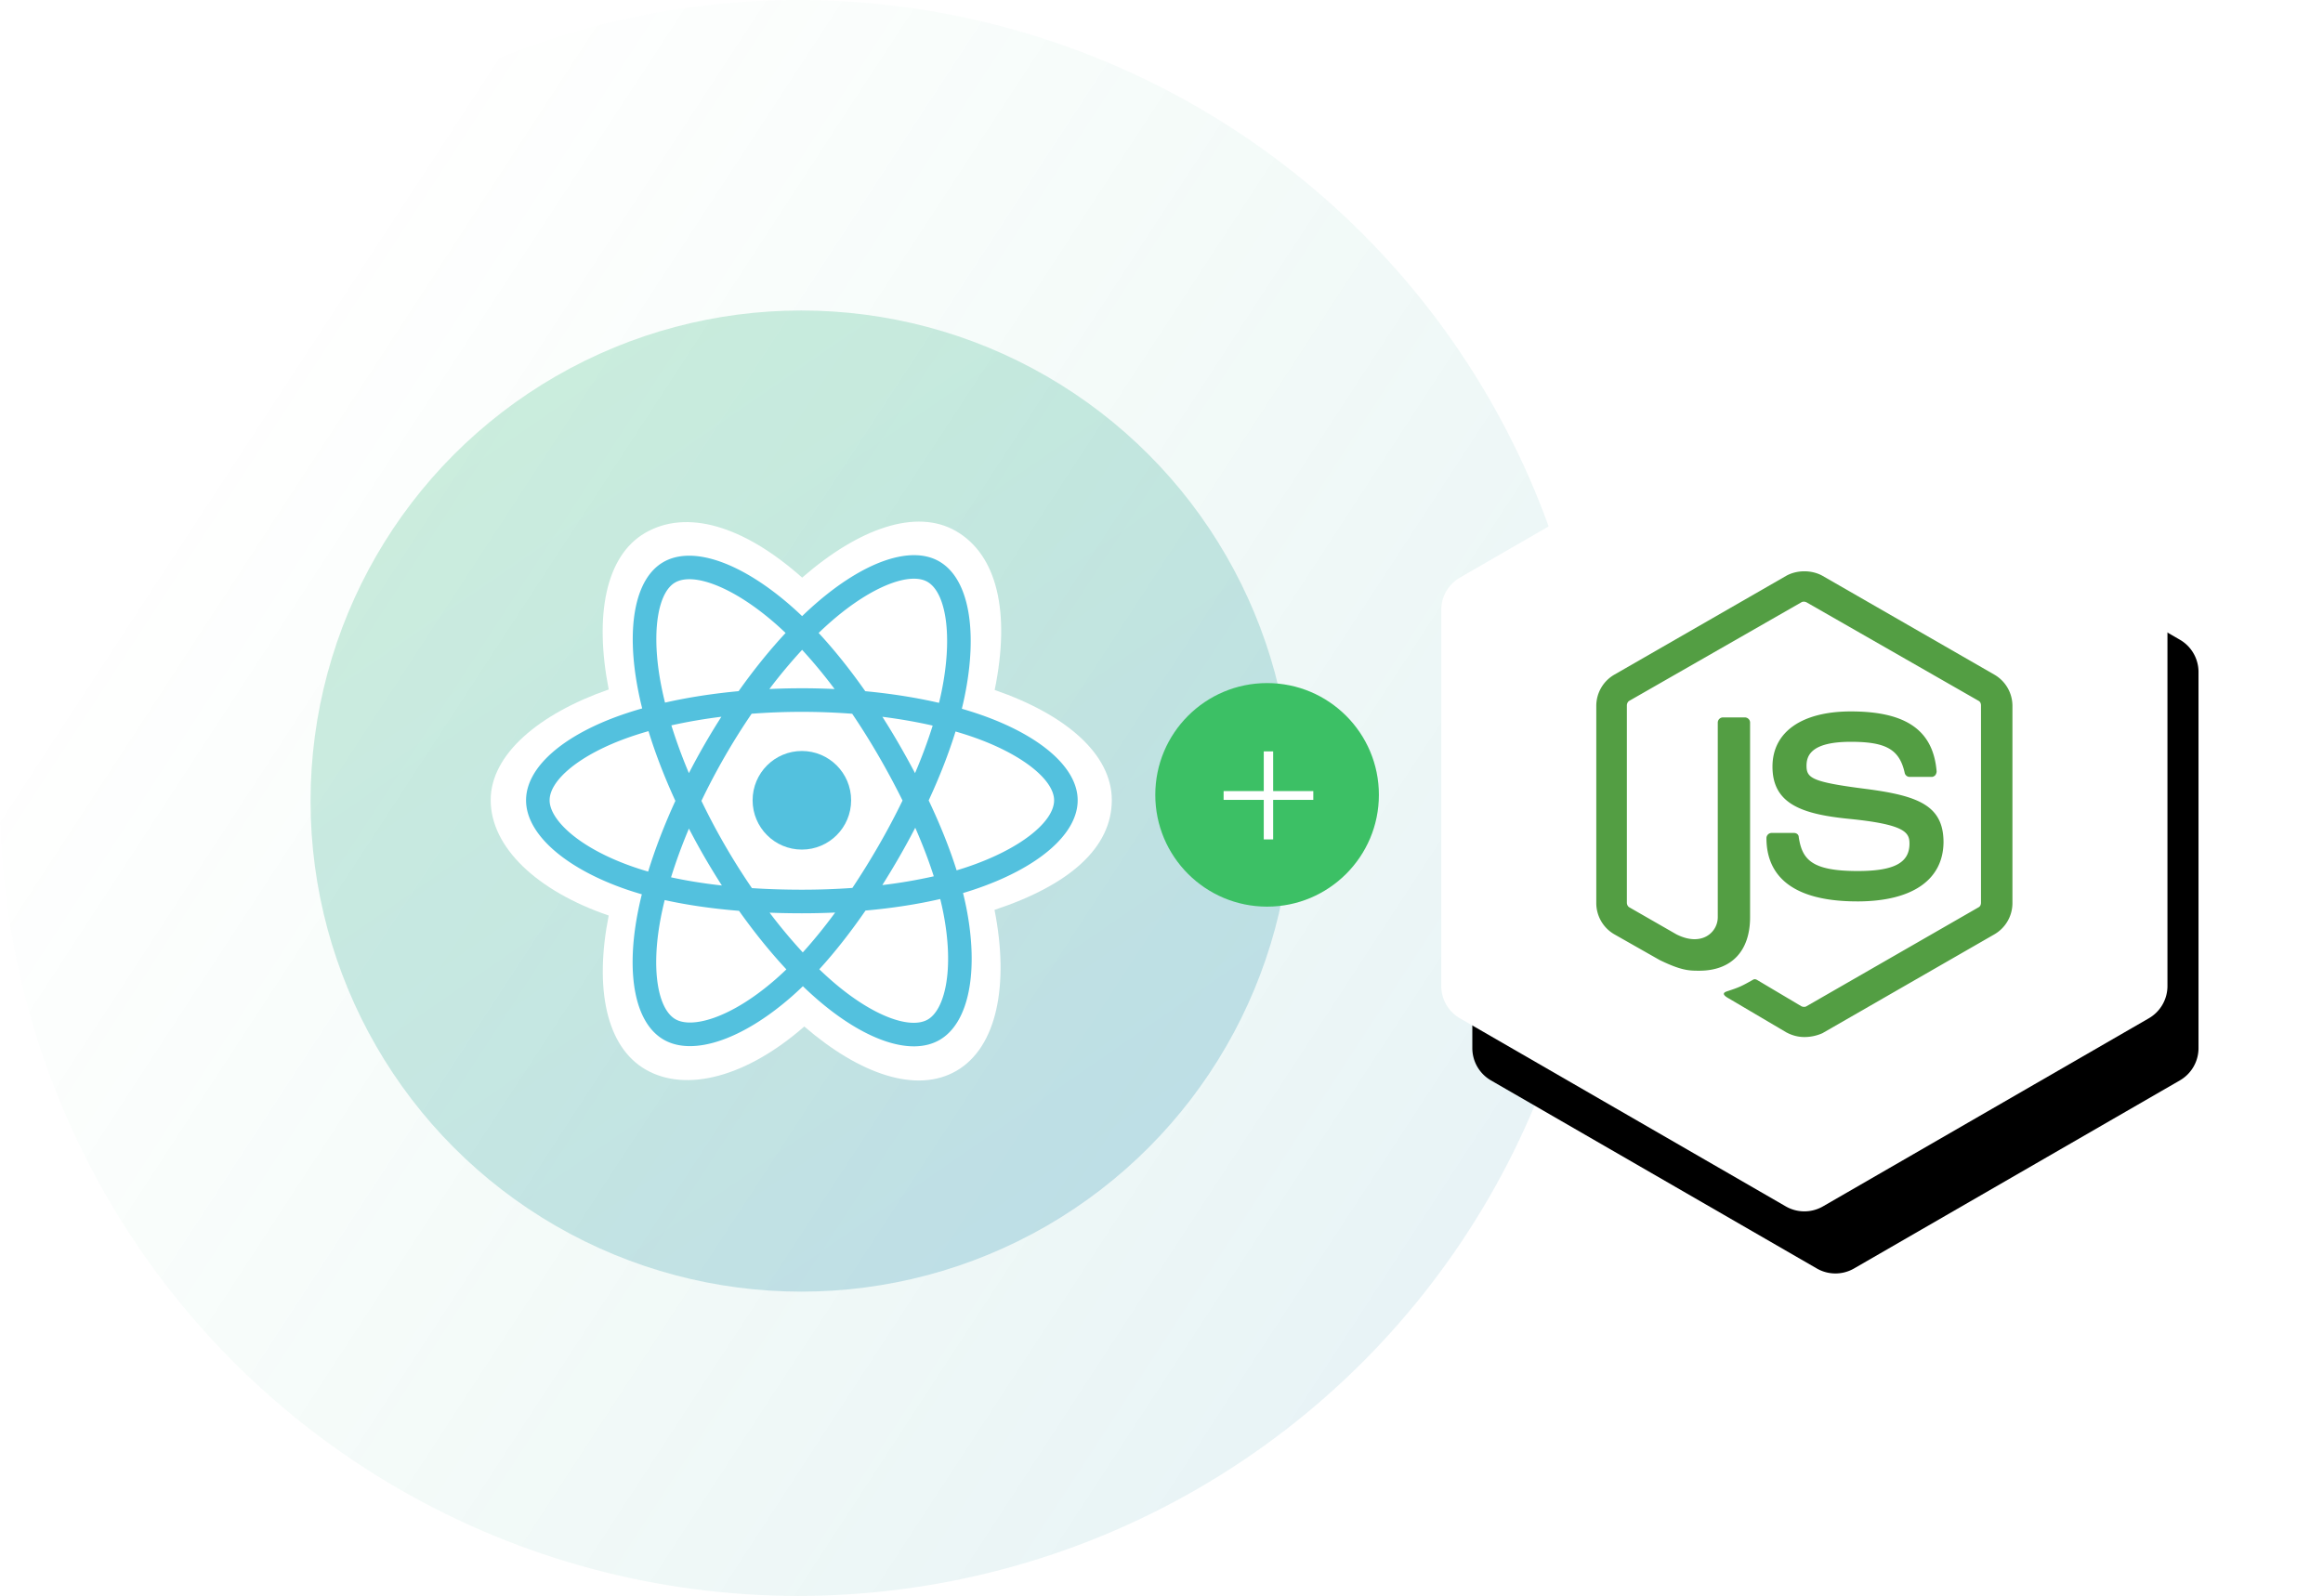 <svg width="374" height="257" xmlns="http://www.w3.org/2000/svg" xmlns:xlink="http://www.w3.org/1999/xlink"><defs><linearGradient x1="2.527%" y1="44.312%" x2="87.786%" y2="100%" id="a"><stop stop-color="#04B54C" stop-opacity="0" offset="0%"/><stop stop-color="#0078A4" offset="100%"/></linearGradient><linearGradient x1="0%" y1="-7.982%" x2="74.473%" y2="100%" id="b"><stop stop-color="#04B54C" offset="0%"/><stop stop-color="#0078A4" offset="100%"/></linearGradient><filter x="-15.5%" y="-17.8%" width="138.5%" height="150.5%" filterUnits="objectBoundingBox" id="c"><feOffset dx="5" dy="10" in="SourceAlpha" result="shadowOffsetOuter1"/><feGaussianBlur stdDeviation="10" in="shadowOffsetOuter1" result="shadowBlurOuter1"/><feColorMatrix values="0 0 0 0 0 0 0 0 0 0 0 0 0 0 0 0 0 0 0.05 0" in="shadowBlurOuter1"/></filter><path d="M293.5 62.732l52.457 30.286a6 6 0 013 5.196v60.572a6 6 0 01-3 5.196L293.5 194.268a6 6 0 01-6 0l-52.457-30.286a6 6 0 01-3-5.196V98.214a6 6 0 013-5.196L287.5 62.732a6 6 0 016 0z" id="d"/></defs><g fill="none" fill-rule="evenodd"><circle fill="url(#a)" opacity=".1" cx="128.5" cy="128.5" r="128.5"/><circle fill="url(#b)" opacity=".2" cx="129" cy="129" r="79"/><g fill-rule="nonzero"><path d="M79 128.838c0 7.56 7.374 14.617 19 18.595-2.321 11.7-.416 21.13 5.95 24.804 6.542 3.777 16.288 1.163 25.539-6.932 9.017 7.768 18.13 10.825 24.49 7.14 6.536-3.787 8.524-13.857 6.138-25.922 12.11-4.008 18.883-10.026 18.883-17.685 0-7.384-7.388-13.772-18.857-17.725 2.568-12.564.392-21.765-6.237-25.591-6.39-3.689-15.61-.474-24.76 7.497-9.518-8.46-18.647-11.043-25.269-7.206-6.384 3.7-8.206 13.3-5.876 25.217C86.767 114.95 79 121.484 79 128.838z" fill="#FFF"/><path d="M157.713 115.038a59.447 59.447 0 00-2.858-.902c.161-.66.31-1.311.441-1.952 2.164-10.515.75-18.987-4.082-21.776-4.633-2.674-12.21.114-19.862 6.78a59.425 59.425 0 00-2.212 2.032 53.35 53.35 0 00-1.471-1.36c-8.02-7.129-16.059-10.133-20.886-7.335-4.628 2.682-5.999 10.646-4.05 20.611.187.963.407 1.946.656 2.945a58.713 58.713 0 00-3.287 1.035c-9.403 3.281-15.407 8.424-15.407 13.759 0 5.509 6.446 11.035 16.24 14.386a51.48 51.48 0 002.4.752 58.206 58.206 0 00-.697 3.173c-1.858 9.793-.407 17.568 4.21 20.234 4.767 2.752 12.77-.077 20.562-6.895a50.518 50.518 0 001.853-1.71 58.325 58.325 0 002.4 2.193c7.548 6.501 15.003 9.127 19.615 6.454 4.763-2.76 6.311-11.113 4.302-21.276a50.403 50.403 0 00-.533-2.376 53.095 53.095 0 001.651-.517c10.181-3.377 16.806-8.835 16.806-14.418 0-5.354-6.199-10.532-15.79-13.837z" fill="#53C1DE"/><path d="M155.505 139.688c-.485.161-.984.317-1.491.468-1.124-3.562-2.641-7.35-4.498-11.263 1.772-3.82 3.23-7.559 4.323-11.098.908.264 1.79.541 2.64.834 8.218 2.832 13.23 7.02 13.23 10.246 0 3.436-5.413 7.898-14.204 10.813zm-3.647 7.235c.888 4.494 1.015 8.557.427 11.733-.53 2.854-1.593 4.757-2.908 5.52-2.799 1.62-8.784-.487-15.239-6.047a54.39 54.39 0 01-2.233-2.039c2.502-2.74 5.003-5.924 7.444-9.461 4.294-.382 8.35-1.005 12.028-1.856.181.731.342 1.449.48 2.15zm-36.886 16.972c-2.735.967-4.913.994-6.23.235-2.8-1.618-3.965-7.861-2.377-16.236.182-.959.399-1.944.649-2.951 3.638.805 7.664 1.385 11.968 1.734 2.457 3.461 5.03 6.643 7.623 9.428a46.735 46.735 0 01-1.692 1.56c-3.445 3.015-6.898 5.154-9.941 6.23zm-12.81-24.228c-4.331-1.481-7.908-3.407-10.359-5.508-2.203-1.889-3.315-3.763-3.315-5.284 0-3.238 4.822-7.366 12.863-10.173a54.7 54.7 0 013.057-.963c1.11 3.619 2.569 7.402 4.328 11.228-1.782 3.883-3.26 7.726-4.383 11.387a46.7 46.7 0 01-2.192-.687zm4.293-29.26c-1.669-8.538-.56-14.98 2.229-16.596 2.971-1.721 9.541.734 16.466 6.888.442.394.886.805 1.332 1.231-2.58 2.774-5.13 5.931-7.565 9.372-4.177.388-8.175 1.01-11.851 1.844a55.73 55.73 0 01-.61-2.739zm38.308 9.469c-.878-1.52-1.78-3.003-2.7-4.446 2.833.359 5.548.835 8.098 1.417a81.172 81.172 0 01-2.843 7.655 132.4 132.4 0 00-2.555-4.626zm-15.622-15.231a81.164 81.164 0 015.227 6.315 111.605 111.605 0 00-10.497-.002 83.758 83.758 0 015.27-6.313zm-15.722 15.257a112.26 112.26 0 00-2.507 4.597 83.895 83.895 0 01-2.822-7.692 85.43 85.43 0 018.052-1.384 111.675 111.675 0 00-2.723 4.479zm2.804 22.695c-2.909-.325-5.652-.765-8.185-1.317a85.32 85.32 0 012.879-7.849 112.256 112.256 0 005.306 9.165zm13.023 10.775a85.226 85.226 0 01-5.343-6.4c1.7.066 3.434.1 5.196.1 1.81 0 3.6-.04 5.361-.12-1.73 2.353-3.475 4.505-5.214 6.42zm18.109-20.077c1.187 2.708 2.187 5.328 2.982 7.82a80.531 80.531 0 01-8.285 1.414 132.826 132.826 0 002.727-4.524c.904-1.57 1.763-3.143 2.576-4.71zm-5.863 2.813a124.535 124.535 0 01-4.26 6.88c-2.635.19-5.358.286-8.133.286-2.764 0-5.452-.085-8.04-.254a107.738 107.738 0 01-4.341-6.892 106.79 106.79 0 01-3.79-7.162 108.056 108.056 0 013.778-7.167 106.737 106.737 0 014.306-6.862 107.325 107.325 0 0116.189.003 114.392 114.392 0 014.279 6.839 124.532 124.532 0 013.828 7.133 114.21 114.21 0 01-3.816 7.196zm7.827-42.41c2.974 1.717 4.13 8.64 2.262 17.72-.12.58-.254 1.17-.4 1.767-3.684-.85-7.685-1.484-11.874-1.877-2.44-3.479-4.969-6.641-7.507-9.38a55.8 55.8 0 012.042-1.874c6.557-5.712 12.685-7.967 15.477-6.356z" fill="#FFF"/><path d="M129.1 120.936c4.379 0 7.93 3.554 7.93 7.939 0 4.384-3.551 7.938-7.93 7.938-4.38 0-7.931-3.554-7.931-7.938 0-4.385 3.55-7.939 7.93-7.939" fill="#53C1DE"/></g><g transform="translate(186 110)"><circle fill="#3CC065" cx="18" cy="18" r="18"/><path fill="#FFF" fill-rule="nonzero" d="M18.976 25.176v-6.368h6.464v-1.416h-6.464V11h-1.512v6.392H11v1.416h6.464v6.368z"/></g><use fill="#000" filter="url(#c)" xlink:href="#d"/><use fill="#FFF" xlink:href="#d"/><path d="M290.5 167c-1.04 0-2.011-.276-2.913-.758l-9.225-5.443c-1.387-.758-.693-1.034-.277-1.172 1.873-.62 2.22-.757 4.161-1.86.208-.138.486-.069.694.069l7.074 4.203c.278.138.625.138.833 0l27.674-15.916c.277-.138.416-.414.416-.758V113.6c0-.345-.139-.62-.416-.758l-27.674-15.848c-.278-.137-.624-.137-.833 0l-27.673 15.848c-.278.138-.417.482-.417.758v31.764c0 .275.14.62.417.758l7.56 4.34c4.092 2.068 6.658-.344 6.658-2.756v-31.35a.84.84 0 01.832-.827h3.538c.416 0 .832.345.832.827v31.35c0 5.444-2.983 8.613-8.184 8.613-1.596 0-2.844 0-6.381-1.722l-7.283-4.135a5.808 5.808 0 01-2.913-5.03V113.67a5.808 5.808 0 012.913-5.03l27.674-15.917c1.734-.964 4.092-.964 5.826 0l27.674 15.917a5.808 5.808 0 012.913 5.03v31.764a5.808 5.808 0 01-2.913 5.03l-27.674 15.916a7.139 7.139 0 01-2.913.62zm8.531-21.842c-12.138 0-14.635-5.512-14.635-10.198a.84.84 0 01.833-.826h3.606c.417 0 .763.275.763.689.555 3.652 2.15 5.443 9.502 5.443 5.827 0 8.323-1.31 8.323-4.41 0-1.791-.693-3.1-9.78-3.996-7.56-.758-12.276-2.412-12.276-8.406 0-5.581 4.717-8.889 12.624-8.889 8.878 0 13.247 3.032 13.802 9.647 0 .206-.07.413-.208.62-.139.138-.347.275-.555.275h-3.607a.811.811 0 01-.763-.62c-.832-3.79-2.982-5.03-8.67-5.03-6.38 0-7.143 2.205-7.143 3.859 0 1.998.901 2.618 9.502 3.72 8.53 1.103 12.554 2.688 12.554 8.614-.07 6.063-5.063 9.508-13.872 9.508z" fill="#539E43" fill-rule="nonzero"/></g></svg>